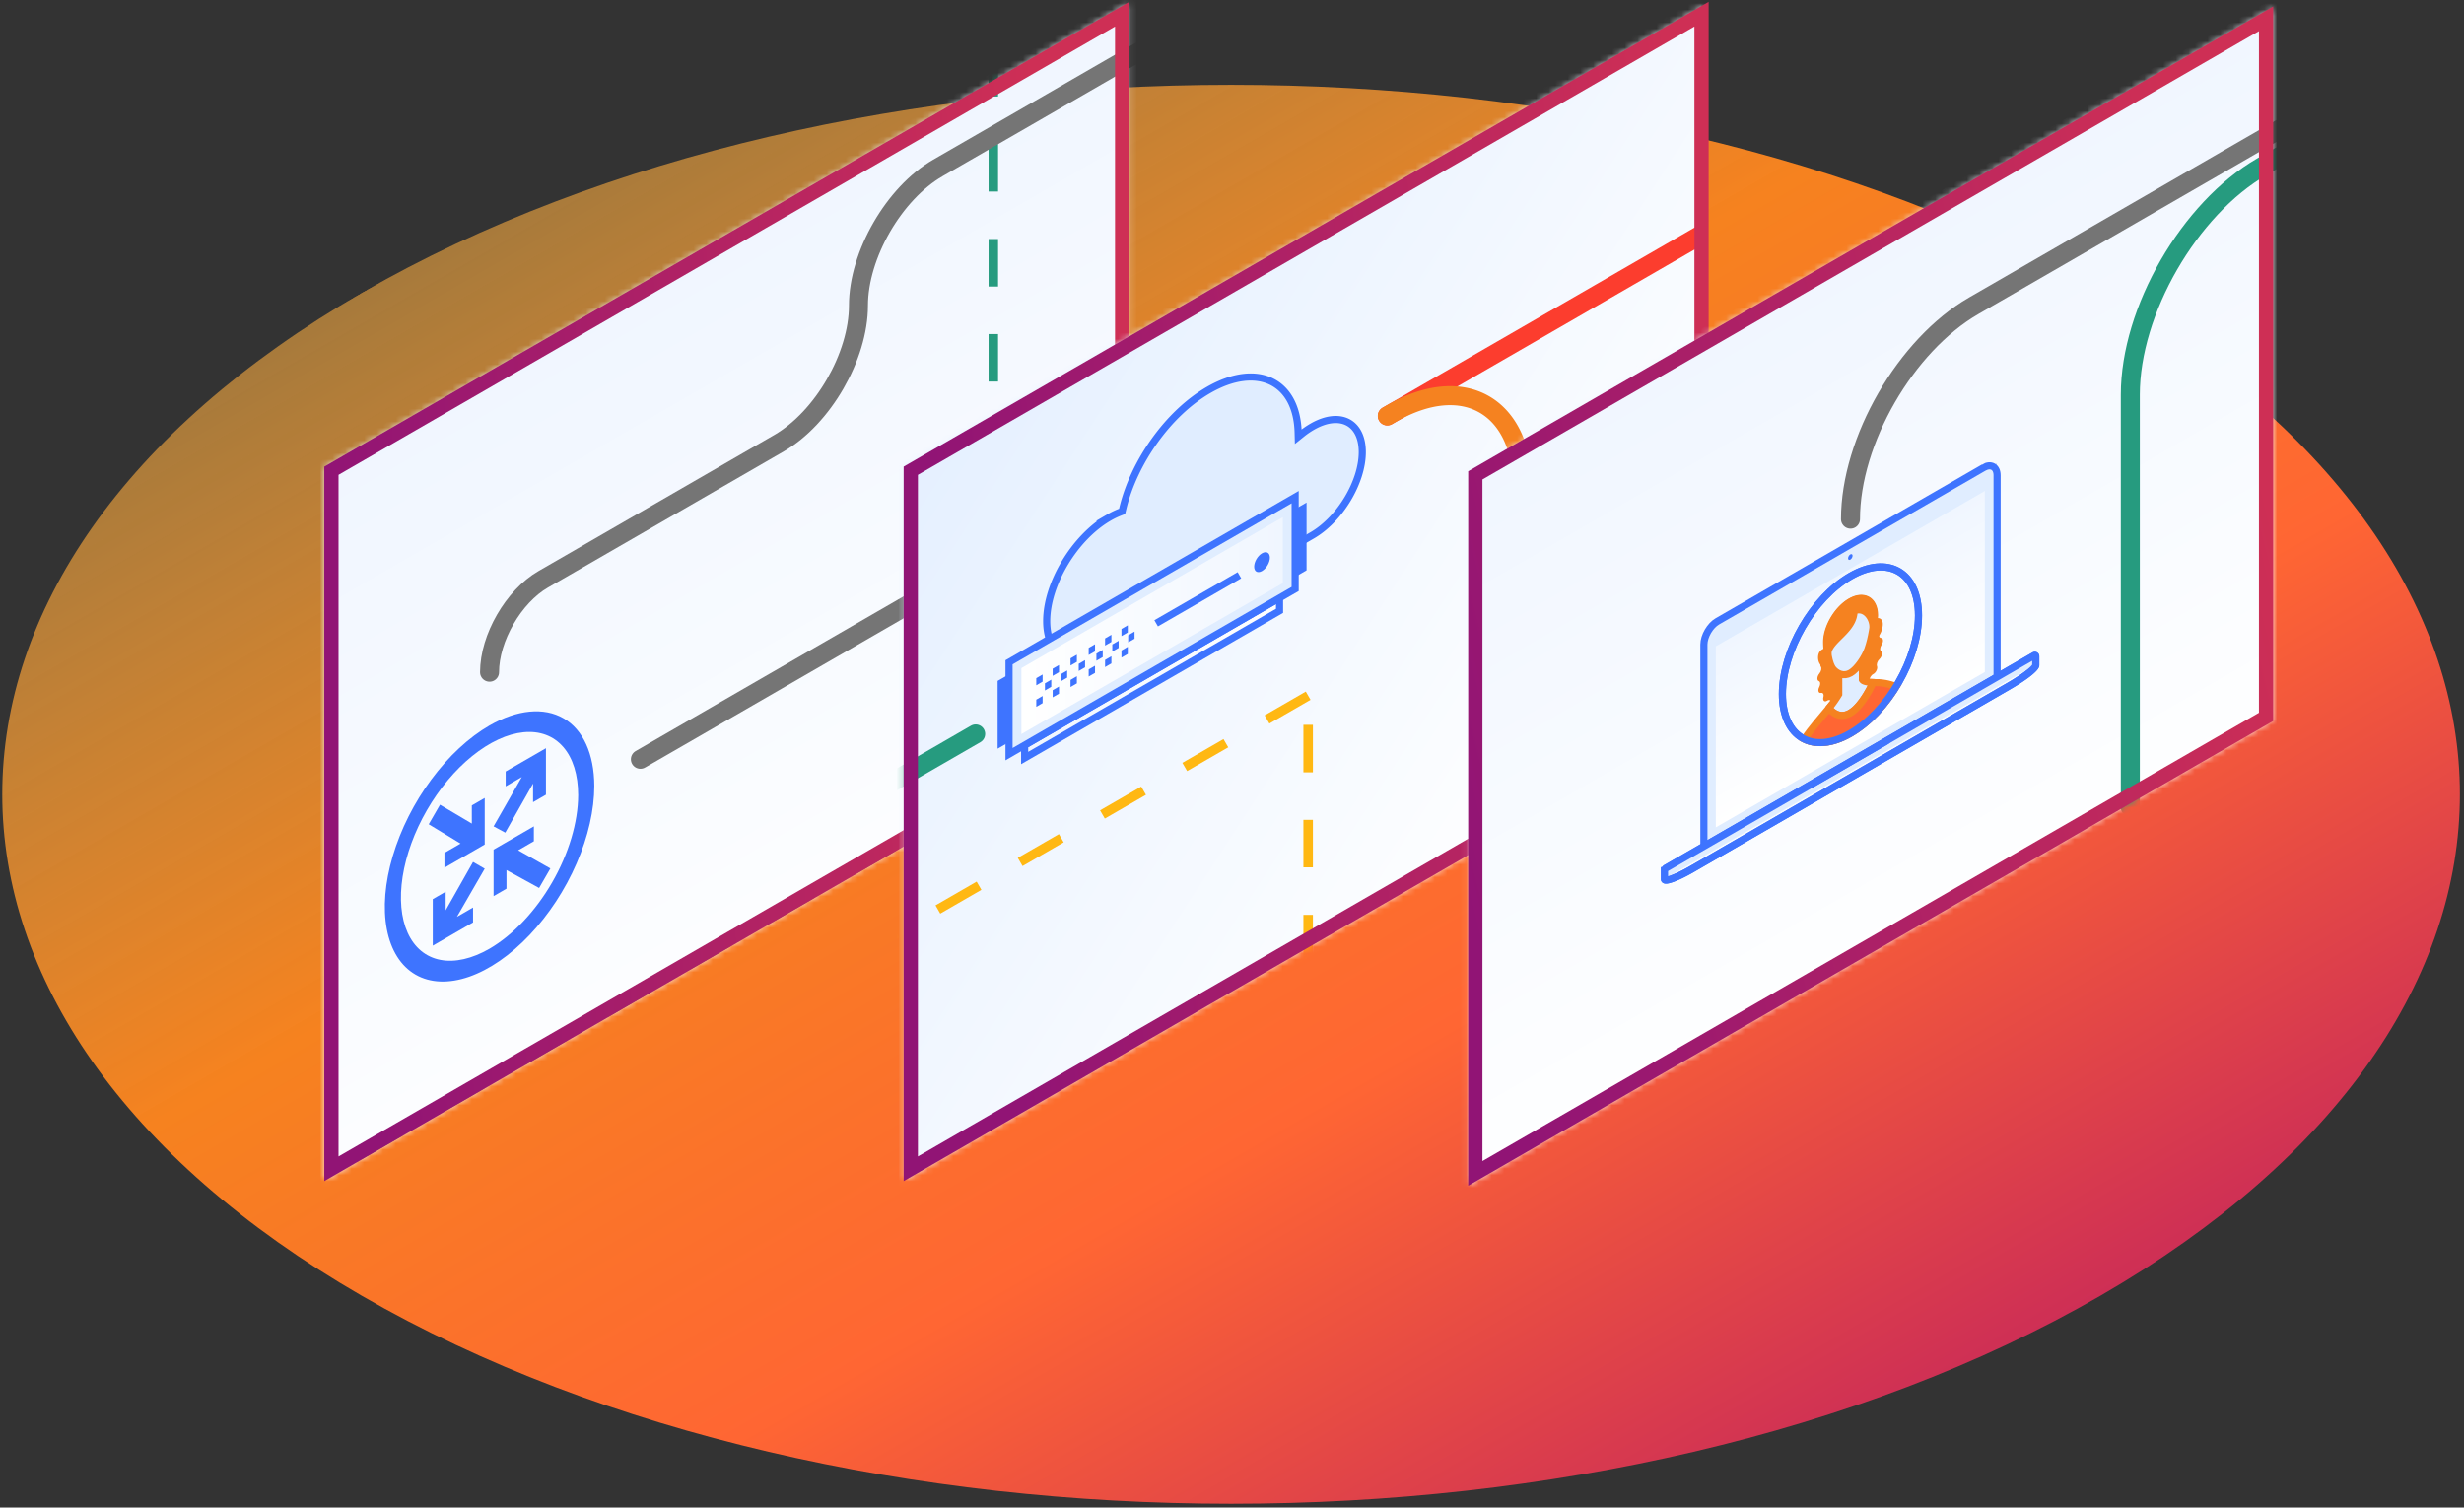<svg xmlns="http://www.w3.org/2000/svg" width="389" height="238" fill="none" viewBox="0 0 389 238"><rect x="0" y="0" width="389" height="238" fill="#333333" stroke="none"/><path fill="url(#paint0_linear_0_1)" d="M331.53 204.597c75.76-43.74 75.76-114.658 0-158.398s-198.593-43.74-274.353 0-75.76 114.658 0 158.398 198.592 43.74 274.353 0"/><mask id="mask0_0_1" width="128" height="187" x="51" y="0" maskUnits="userSpaceOnUse" style="mask-type:alpha"><path fill="#D9D9D9" d="M178.133.55 51.346 73.75v112.453l126.787-73.2z"/></mask><g mask="url(#mask0_0_1)"><path fill="url(#paint1_linear_0_1)" d="M220.696-25.497 25.309 87.31v140.036l195.387-112.807z"/><path stroke="#269B7F" stroke-dasharray="7.5 7.5" stroke-width="1.5" d="M156.819-11.862-35.54 99.196V235.63l192.36-111.059z"/><path fill="url(#paint2_linear_0_1)" stroke="#3E74FF" stroke-miterlimit="10" stroke-width="1.125" d="m195.335 172.209-32.711 18.886v69.406l32.711-18.886z"/><mask id="mask1_0_1" width="42" height="71" x="56" y="98" maskUnits="userSpaceOnUse" style="mask-type:luminance"><path fill="#fff" d="M97.636 98.37 56.94 121.867v46.993l40.697-23.496z"/></mask><g fill="#3E74FF" mask="url(#mask1_0_1)"><path d="M77.288 114.524c-3.27 1.888-6.467 4.853-9.185 8.521-2.719 3.667-4.838 7.872-6.09 12.083s-1.579 8.238-.941 11.573 2.213 5.828 4.525 7.163 5.258 1.452 8.465.337c3.208-1.115 6.532-3.412 9.553-6.601s5.603-7.127 7.42-11.316c1.817-4.188 2.786-8.439 2.786-12.215-.017-5.047-1.764-8.883-4.861-10.671s-7.292-1.383-11.672 1.126m0 35.245c-2.767 1.597-5.472 2.211-7.772 1.765-2.301-.447-4.094-1.935-5.153-4.275s-1.336-5.429-.796-8.874 1.872-7.093 3.829-10.481c1.956-3.389 4.449-6.367 7.163-8.557 2.713-2.19 5.526-3.494 8.083-3.747 2.556-.254 4.741.556 6.278 2.325 1.537 1.768 2.358 4.418 2.358 7.613-.017 4.288-1.496 9.24-4.116 13.777-2.62 4.538-6.169 8.295-9.874 10.454"/><path d="M75.635 136.625v-.073l-.064.037-.89-.514-4.324 7.636v-2.937l-2.035 1.175v7.343l6.359-3.672v-2.349l-2.544 1.468 4.388-7.6zm4.133-5.176 4.388-7.747v2.937l2.034-1.174v-7.343l-6.358 3.671v2.35l2.543-1.469-4.451 7.784zm2.035 2.79 2.48-1.432v-2.349l-6.36 3.671v7.343l2.036-1.175v-2.937l5.15 2.827 1.78-3.084zm-7.313-4.222-5.024-2.974-1.78 3.084 5.023 3.047-2.543 1.469v2.35l6.359-3.672v-7.343l-2.035 1.175z"/></g><path fill="url(#paint3_linear_0_1)" d="M143.602 89.764c1.233.411 3.964-.987 6.1-3.123s2.868-4.2 1.635-4.611-3.964.987-6.1 3.123-2.868 4.2-1.635 4.611"/><path stroke="#757575" stroke-linecap="round" stroke-linejoin="bevel" stroke-width="3" d="m101.101 119.867 110.473-63.782c11.479-6.628 20.785-1.255 20.785 12v66.21c0 8.273 5.807 11.626 12.972 7.489s12.972-.783 12.972 7.49v29.021"/><path stroke="#269B7F" stroke-linecap="round" stroke-linejoin="bevel" stroke-width="3" d="M-25.048 365.937v-13.832c0-6.103-4.284-8.577-9.57-5.525-5.285 3.051-9.569.578-9.569-5.525V109.392c0-13.255 9.306-29.373 20.785-36L161.992-33.646"/><path stroke="#757575" stroke-linecap="round" stroke-linejoin="bevel" stroke-width="3" d="M77.288 106.118c0-5.396 3.788-11.957 8.461-14.655l37.234-21.497c6.928-4 12.544-13.727 12.544-21.727s5.616-17.727 12.544-21.726L338.817-83.614"/></g><path stroke="url(#paint4_linear_0_1)" stroke-width="2.25" d="M177.159 2.237 52.321 74.312v110.203l124.838-72.075z"/><mask id="mask2_0_1" width="127" height="187" x="142" y="0" maskUnits="userSpaceOnUse" style="mask-type:alpha"><path fill="#D9D9D9" d="M268.989.903 142.814 73.75v112.453l126.175-72.847z"/></mask><g mask="url(#mask2_0_1)"><path fill="url(#paint5_linear_0_1)" d="m141.957 67.812 156.8-90.528v136.733l-156.8 90.529z"/><path stroke="#FFB813" stroke-dasharray="7.5 7.5" stroke-width="1.5" d="M206.524 109.829 14.165 220.887V357.32l192.359-111.058z"/><path stroke="#757575" stroke-linecap="round" stroke-linejoin="bevel" stroke-width="3" d="M93.055 223.382c0-2.324 1.63-5.15 3.644-6.312l96.247-55.569c11.479-6.627 20.785-1.254 20.785 12v39.006c0 13.255 9.305 18.628 20.784 12l62.149-35.881c11.479-6.628 20.785-1.255 20.785 12v66.665"/><path fill="#D9D9D9" d="M167.078 116.935c1.443-.833 2.613-2.859 2.613-4.525s-1.17-2.342-2.613-1.508c-1.442.833-2.612 2.859-2.612 4.525s1.17 2.341 2.612 1.508"/><path fill="#E0EDFF" stroke="#3E74FF" stroke-width="1.125" d="M207.141 67.377h.001c4.407-2.544 7.928-.707 7.928 3.997 0 4.705-3.521 10.608-7.928 13.152l-32.069 18.515c-5.46 3.137-9.829.857-9.829-4.993 0-5.86 4.384-13.2 9.857-16.359a12.5 12.5 0 0 1 1.64-.799l.409-.162.129-.53c1.77-7.272 7.142-14.948 13.525-18.634 7.706-4.448 13.928-1.383 14.14 6.726l.017.651.563-.451a13 13 0 0 1 1.617-1.113Z"/><path fill="#3E74FF" d="m159.299 106.455-1.801 1.039v10.701l1.801-1.04zm46.973-27.119-1.801 1.039v10.7l1.801-1.04z"/><path fill="url(#paint6_linear_0_1)" stroke="#3E74FF" stroke-miterlimit="10" stroke-width="1.125" d="M161.766 117.638v2.03l40.239-23.234v-2.03z"/><path fill="#E0EDFF" stroke="#3E74FF" stroke-miterlimit="10" stroke-width="1.125" d="m204.472 78.479-45.172 26.08v14.501l45.172-26.08z"/><path fill="url(#paint7_linear_0_1)" d="M202.519 92.062V81.649l-41.269 23.827v10.412z"/><path fill="#3E74FF" d="m164.6 106.483-1 .577v1.128l1-.578zm0 3.394-1 .577v1.128l1-.578zm1.369-2.579-1 .577v1.128l1-.577zm1.217-2.308-.999.577v1.128l.999-.577zm.001 3.394-1 .577v1.128l1-.577zm1.292-2.535-1 .578v1.127l1-.577zm1.531-2.49-1 .577v1.128l1-.577zm-.001 3.395-1 .578v1.128l1-.578zm1.294-2.535-1 .577v1.128l1-.577zm1.573-2.514-1 .578v1.127l1-.577zm0 3.394-1 .578v1.127l1-.577zm1.217-2.492-.999.577v1.128l.999-.577zm1.37-2.397-1 .578v1.127l1-.577zm0 3.396-1 .577v1.128l1-.578zm1.141-2.448-1 .577v1.128l1-.577zm1.446-2.441-1 .577v1.128l1-.577zm0 3.395-1 .577v1.128l1-.577zm1.064-2.403-1 .577v1.128l1-.577zm20.127-9.561c.686-.395 1.242-1.343 1.242-2.116s-.556-1.079-1.242-.683S198 88.692 198 89.465s.556 1.079 1.241.683"/><path stroke="#3E74FF" stroke-miterlimit="10" stroke-width="1.125" d="m195.672 90.81-13.146 7.59"/><path stroke="#FC3D2E" stroke-linecap="round" stroke-linejoin="bevel" stroke-width="3" d="M294.226 67.683V46.242c0-13.255-9.306-18.627-20.785-12l-54.42 31.419"/><path stroke="#269B7F" stroke-linecap="round" stroke-linejoin="bevel" stroke-width="3" d="M-.128 469.536v-14.1c0-5.05-3.545-7.097-7.919-4.572s-7.919.478-7.919-4.572V238.015c0-13.255 9.306-29.373 20.785-36l149.215-86.15"/><path stroke="#F58220" stroke-linecap="round" stroke-linejoin="bevel" stroke-width="3" d="M239.651 309.301v-20.487c0-.248.174-.549.389-.673a.86.86 0 0 0 .388-.673V77.302c0-13.255-9.305-18.627-20.784-12l-.623.36"/></g><path stroke="url(#paint8_linear_0_1)" stroke-width="2.25" d="M268.626 2.237 143.788 74.312v110.203l124.838-72.075z"/><mask id="mask3_0_1" width="128" height="186" x="231" y="1" maskUnits="userSpaceOnUse" style="mask-type:alpha"><path fill="#D9D9D9" d="M358.727 1.28 231.94 74.48v112.453l126.787-73.201z"/></mask><g mask="url(#mask3_0_1)"><path fill="url(#paint9_linear_0_1)" d="M363.626-2.965 217.239 81.552v123.062l146.387-84.517z"/><path fill="#E0EDFF" stroke="#3E74FF" stroke-miterlimit="10" stroke-width="1.125" d="m305.463 7.353 9.449-5.455V-45.23l-5.248 3.03v4.499l-4.201 2.425z"/><path fill="url(#paint10_linear_0_1)" d="m314.732-36.128-6.906 3.988V5.783l6.906-3.988z"/><path fill="#3E74FF" d="m309.323.062-1.497.864v1.73l1.497-.865zm-3.859-32.452-1.655.954V8.308l1.655-.955z"/><path fill="url(#paint11_linear_0_1)" stroke="#3E74FF" stroke-miterlimit="10" stroke-width="1.125" d="m341.212-69.089-26.3 15.185V1.897l26.3-15.184z"/><path stroke="#3E74FF" stroke-miterlimit="10" stroke-width="1.125" d="m295.754 12.959 64.434-37.202"/><path stroke="#E0EDFF" stroke-dasharray="7.5 7.5" stroke-width="1.5" d="m329.516-193.173-151.584 87.517V.328l151.584-87.517z"/><path fill="#E0EDFF" fill-rule="evenodd" stroke="#3E74FF" stroke-miterlimit="10" stroke-width="1.125" d="m355.807 120.18-38.97 22.499c-1.032.596-1.956 2.134-1.956 3.389v29.559l42.882-24.758V121.31c0-1.255-.924-1.726-1.956-1.13Z" clip-rule="evenodd"/><path fill="#3E74FF" d="M336.295 133.643a.72.72 0 0 0 .326-.565c0-.208-.146-.293-.326-.189a.72.72 0 0 0-.327.565c0 .208.146.293.327.189"/><path fill="url(#paint12_linear_0_1)" d="m359.448 152.155-46.307 26.736c-2.391 1.38-4.022 1.882-4.022 1.506v-1.255c0-.126.109-.314.218-.377l53.861-31.097c.109-.063.218 0 .218.126v1.255c.054.345-1.196 1.506-3.968 3.106"/><path stroke="#3E74FF" stroke-miterlimit="10" stroke-width="1.125" d="m359.448 152.155-46.307 26.736c-2.391 1.38-4.022 1.882-4.022 1.506v-1.255c0-.126.109-.314.218-.377l53.861-31.097c.109-.063.218 0 .218.126v1.255c.054.345-1.196 1.506-3.968 3.106Z" clip-rule="evenodd"/><path fill="#E0EDFF" d="M363.47 147.763c0-.126-.109-.188-.218-.126l-53.861 31.097a.53.53 0 0 0-.218.377v1.192l54.351-31.379v-1.193z"/><path stroke="#3E74FF" stroke-miterlimit="10" stroke-width="1.125" d="m359.448 152.155-46.307 26.736c-2.391 1.38-4.022 1.882-4.022 1.506v-1.255c0-.126.109-.314.218-.377l53.861-31.097c.109-.063.218 0 .218.126v1.255c.054.345-1.196 1.506-3.968 3.106Z"/><path fill="url(#paint13_linear_0_1)" d="m355.97 123.601-39.35 22.718v26.484l39.35-22.718z"/><path fill="#3E74FF" fill-rule="evenodd" d="M342.218 159.906v.251c0 .189-.326.44-.598.597l-10.598 6.119c-.272.157-.598.282-.598.094v-.251" clip-rule="evenodd"/><path fill="#E0EDFF" fill-rule="evenodd" stroke="#3E74FF" stroke-miterlimit="10" stroke-width="1.125" d="M313.177 73.814 271.113 98.1c-1.115.644-2.112 2.303-2.112 3.658v31.907l46.288-26.725V75.033c0-1.354-.997-1.863-2.112-1.219Z" clip-rule="evenodd"/><path fill="#3E74FF" d="M292.116 88.345a.78.78 0 0 0 .352-.61c0-.224-.158-.315-.352-.203a.78.78 0 0 0-.352.61c0 .224.158.315.352.203"/><path fill="url(#paint14_linear_0_1)" d="m317.107 108.329-49.984 28.858c-2.582 1.491-4.342 2.033-4.342 1.626v-1.355a.57.57 0 0 1 .235-.406l58.139-33.567c.118-.068.235 0 .235.136v1.354c.059.373-1.291 1.626-4.283 3.354"/><path stroke="#3E74FF" stroke-miterlimit="10" stroke-width="1.125" d="m317.107 108.329-49.984 28.858c-2.582 1.491-4.342 2.033-4.342 1.626v-1.355a.57.57 0 0 1 .235-.406l58.139-33.567c.118-.068.235 0 .235.136v1.354c.059.373-1.291 1.626-4.283 3.354Z" clip-rule="evenodd"/><path fill="#E0EDFF" d="M321.448 103.588c0-.136-.117-.204-.234-.136l-58.14 33.567a.57.57 0 0 0-.234.406v1.287l58.667-33.871v-1.287z"/><path stroke="#3E74FF" stroke-miterlimit="10" stroke-width="1.125" d="m317.107 108.329-49.984 28.858c-2.582 1.491-4.342 2.033-4.342 1.626v-1.355a.57.57 0 0 1 .235-.406l58.139-33.567c.118-.068.235 0 .235.136v1.354c.059.373-1.291 1.626-4.283 3.354Z"/><path fill="url(#paint15_linear_0_1)" d="m313.354 77.506-42.475 24.523v28.587l42.475-24.523z"/><path fill="#3E74FF" fill-rule="evenodd" d="M298.511 116.695v.271c0 .203-.352.474-.646.644l-11.44 6.605c-.293.169-.645.304-.645.101v-.271" clip-rule="evenodd"/><path fill="url(#paint16_linear_0_1)" stroke="#3E74FF" stroke-miterlimit="10" stroke-width="1.125" d="M292.136 115.768c5.932-3.425 10.741-11.754 10.741-18.604s-4.809-9.626-10.741-6.201-10.741 11.754-10.741 18.604 4.809 9.626 10.741 6.201Z"/><path fill="#F58220" d="M291.606 99.179c.232-.543.751-.843.983-.567.182.217.561.08.832-.301.344-.483.827-.543.916-.117.07.336.397.383.72.101.41-.358.792-.172.726.348-.052.411.179.634.511.489.42-.184.649.221.437.766-.167.431-.063.8.232.812.374.015.421.584.091 1.081-.261.393-.296.857-.078 1.024.276.211.134.87-.269 1.25-.319.3-.49.799-.378 1.098.142.378-.17 1.038-.591 1.25-.333.167-.618.633-.627 1.023-.011.495-.452 1.067-.835 1.082-.302.011-.661.381-.79.81-.162.545-.673.951-.965.767-.231-.145-.616.078-.847.489-.293.522-.803.705-.965.348-.129-.281-.488-.236-.791.102-.382.427-.823.363-.834-.118-.009-.38-.294-.517-.627-.3-.421.276-.733-.025-.591-.567.112-.428-.059-.73-.378-.662-.404.087-.545-.409-.269-.939.218-.419.183-.843-.078-.934-.33-.115-.283-.74.091-1.186.295-.352.399-.842.232-1.079-.212-.3.017-.971.437-1.272.332-.237.563-.728.511-1.079-.066-.443.316-1.071.726-1.186.323-.09.65-.515.72-.932.089-.529.572-1.027.916-.941.271.068.649-.232.832-.66"/><path fill="#E0EDFF" stroke="#F58220" stroke-miterlimit="10" stroke-width="1.125" d="M288.747 111.783a18 18 0 0 0 1.542-2.186v-3.273l3.735-2.105v3.079c.17.284.814.382 1.673.443 0 0-1.598 3.675-3.605 4.833s-3.345-.791-3.345-.791Z"/><path fill="#F63" stroke="#F58220" stroke-miterlimit="10" stroke-width="1.125" d="M292.137 115.767c2.666-1.535 5.238-4.165 7.211-7.374-1.102-.455-2.323-.671-3.631-.643 0 0-1.618 3.665-3.625 4.824s-3.355-.759-3.355-.759c-1.232 1.513-2.743 3.141-3.876 4.872 1.981.97 4.579.641 7.276-.92Z"/><path fill="#E0EDFF" stroke="#F58220" stroke-miterlimit="10" stroke-width="1.125" d="M295.697 99.064a1.44 1.44 0 0 1 .295-.606q.11-.13.235-.214a.6.6 0 0 1 .242-.103c.467-.107.204 2.002-1.1 2.686q.203-.893.328-1.763Zm-7.123 4.113a.4.4 0 0 0-.114-.192.3.3 0 0 0-.194-.071.5.5 0 0 0-.241.062 1 1 0 0 0-.248.184c-.407.426-.205 2.238 1.101 1.415q-.196-.662-.304-1.398Z"/><path fill="#E0EDFF" stroke="#F58220" stroke-miterlimit="10" stroke-width="1.125" d="M295.867 97.169c0 1.117-.354 3.599-.977 5.333-.462 1.288-1.653 3.111-2.735 3.736-1.083.625-2.151.106-2.735-.577-.742-.866-.977-3.088-.977-4.206 0-1.137.391-2.453 1.087-3.66.696-1.205 1.64-2.201 2.625-2.77.984-.568 1.929-.662 2.625-.26s1.087 1.267 1.087 2.404Z"/><path fill="#F58220" stroke="#F58220" stroke-linejoin="round" stroke-width="1.125" d="M295.675 98.687c-.174-1.603-1.604-3.045-3.202-2.122l-.264-1.26.495 1.142c0 3.088-3.965 4.552-4.13 6.687l-.064-.036a13 13 0 0 1-.131-1.721c0-2.368 1.725-5.21 3.775-6.394.992-.575 1.944-.676 2.651-.282s1.111 1.253 1.125 2.389q-.029.902-.209 1.867z"/><path stroke="#3E74FF" stroke-miterlimit="10" stroke-width="1.125" d="M292.136 115.768c5.932-3.425 10.741-11.754 10.741-18.604s-4.809-9.626-10.741-6.201-10.741 11.754-10.741 18.604 4.809 9.626 10.741 6.201Z"/><path stroke="#F58220" stroke-width="2.25" d="M243.134 49.421v9.12"/><path fill="url(#paint17_linear_0_1)" stroke="#3E74FF" stroke-miterlimit="10" stroke-width="1.125" d="M232.574 56.731v2.475L269.472 37.9v-2.475z"/><path fill="#E0EDFF" stroke="#3E74FF" stroke-miterlimit="10" stroke-width="1.125" d="M271.733 21.184 230.312 45.1v12.587l41.421-23.915z"/><path fill="url(#paint18_linear_0_1)" d="M269.554 32.511V24.96l-37.061 21.398v7.552z"/><path fill="#E0EDFF" d="m238.449 44.673-3.949 2.28v3.908l3.949-2.28zm5.077-2.931-2.82 1.629v3.908l2.82-1.628zm5.643-3.257-3.385 1.954v3.909l3.385-1.954zm5.077-2.931-2.821 1.628v3.909l2.821-1.629z"/><path fill="url(#paint19_linear_0_1)" stroke="#3E74FF" stroke-miterlimit="10" stroke-width="1.125" d="m272.623 16.762-14.103 8.143v16.937l14.103-8.143z"/><path fill="#E0EDFF" d="m271.626 29.118-4.413 2.548v2.912l4.413-2.548zm-6.935.729-4.413 2.548v2.912l4.413-2.548zm6.62-7.097-4.413 2.547v2.912l4.413-2.548zm-2.207-1.638-4.413 2.547v2.912l4.413-2.548z"/><path fill="#3E74FF" stroke="url(#paint20_linear_0_1)" stroke-width=".375" d="M269.592 23.522v.187l.162-.094 1.794-1.036.348.201v2.916l-.348.604-1.795 1.051-.161.094v2.421l.162-.093 1.794-1.036.348.2v2.916l-.348.603-9.087 5.247-.348-.201v-2.669l-.163.094-1.792 1.034-.348-.2v-2.916l.348-.603 1.792-1.035.163-.094v-2.422l-.163.094-1.792 1.034-.348-.2v-2.916l.348-.603 9.085-5.245.349.2zm1.58 2.345.163-.093v-2.407l-.163.093-1.861 1.075-1.864 1.076-.163.094v2.407l.163-.094zm-2.142-4.053v-.188l-.163.094-3.723 2.15-.162.094v2.422l.162-.094 3.723-2.15.163-.093zm-8.496 4.717-.162.094v2.422l.162-.093 1.86-1.074 1.864-1.076.162-.094v-2.422l-.162.094zm2.303 1.742-.162.094v2.422l.162-.094 3.723-2.15.163-.093v-2.423l-.163.094zm-2.303 4.385-.162.094v2.422l.162-.094 1.86-1.073 1.864-1.076.162-.094v-2.422l-.162.093zm2.141 4.085v.188l.162-.094 3.723-2.15.163-.093V32.17l-.163.094-3.723 2.15-.162.094zm8.497-4.718.163-.094v-2.422l-.163.093-1.861 1.075-1.864 1.076-.163.094v2.422l.163-.093zm-2.302-1.742.162-.094v-.187l-.002-2.046v-.187l-.163.093-3.723 2.15-.162.094v2.422l.162-.094z"/><path stroke="#757575" stroke-linecap="round" stroke-linejoin="bevel" stroke-width="3" d="M292.144 81.958c0-12.4 8.705-27.477 19.443-33.677l65.921-38.06c1.583-.913 2.867-.172 2.867 1.656"/><path stroke="#269B7F" stroke-linecap="round" stroke-linejoin="bevel" stroke-width="3" d="M336.321 127.43V62.309c0-13.255 9.306-29.373 20.785-36l25.789-14.89c.478-.275.865-.946.865-1.497M164.025 85.884V75.53c0-4.906-3.445-6.895-7.694-4.442-4.249 2.454-7.694.465-7.694-4.442v-181.535c0-13.254 9.306-29.372 20.785-36l144.305-83.314"/></g><path stroke="url(#paint21_linear_0_1)" stroke-width="2.25" d="M357.752 2.967 232.914 75.042v110.203l124.838-72.075z"/><defs><linearGradient id="paint0_linear_0_1" x1="57.177" x2="194.353" y1="46.199" y2="283.796" gradientUnits="userSpaceOnUse"><stop stop-color="#FBAD41" stop-opacity=".25"/><stop offset="0" stop-color="#FBAD41" stop-opacity=".58"/><stop offset=".354" stop-color="#F6821F"/><stop offset=".679" stop-color="#F63"/><stop offset="1" stop-color="#CE2F55"/></linearGradient><linearGradient id="paint1_linear_0_1" x1="123.002" x2="183.64" y1="30.907" y2="135.934" gradientUnits="userSpaceOnUse"><stop stop-color="#F0F6FF"/><stop offset="1" stop-color="#fff"/></linearGradient><linearGradient id="paint2_linear_0_1" x1="178.979" x2="209.033" y1="181.652" y2="233.706" gradientUnits="userSpaceOnUse"><stop stop-color="#F0F6FF"/><stop offset="1" stop-color="#fff"/></linearGradient><linearGradient id="paint3_linear_0_1" x1="73.465" x2="70.371" y1="86.548" y2="95.829" gradientUnits="userSpaceOnUse"><stop stop-color="#F0F6FF"/><stop offset="1" stop-color="#fff"/></linearGradient><linearGradient id="paint4_linear_0_1" x1="51.248" x2="167.379" y1="70.325" y2="60.694" gradientUnits="userSpaceOnUse"><stop stop-color="#911475"/><stop offset="1" stop-color="#CE2F55"/></linearGradient><linearGradient id="paint5_linear_0_1" x1="133.74" x2="250.214" y1="48.477" y2="124.219" gradientUnits="userSpaceOnUse"><stop stop-color="#E0EDFF"/><stop offset="1" stop-color="#fff"/></linearGradient><linearGradient id="paint6_linear_0_1" x1="161.766" x2="202.006" y1="118.653" y2="118.651" gradientUnits="userSpaceOnUse"><stop stop-color="#F0F6FF"/><stop offset="1" stop-color="#fff"/></linearGradient><linearGradient id="paint7_linear_0_1" x1="202.519" x2="161.25" y1="86.856" y2="86.856" gradientUnits="userSpaceOnUse"><stop stop-color="#F0F6FF"/><stop offset="1" stop-color="#fff"/></linearGradient><linearGradient id="paint8_linear_0_1" x1="147.229" x2="270.23" y1="73.752" y2="56.727" gradientUnits="userSpaceOnUse"><stop stop-color="#911475"/><stop offset="1" stop-color="#CE2F55"/></linearGradient><linearGradient id="paint9_linear_0_1" x1="290.432" x2="343.72" y1="39.294" y2="131.59" gradientUnits="userSpaceOnUse"><stop stop-color="#F0F6FF"/><stop offset="1" stop-color="#fff"/></linearGradient><linearGradient id="paint10_linear_0_1" x1="311.279" x2="327.7" y1="-34.134" y2="-5.692" gradientUnits="userSpaceOnUse"><stop stop-color="#F0F6FF"/><stop offset="1" stop-color="#fff"/></linearGradient><linearGradient id="paint11_linear_0_1" x1="328.062" x2="352.225" y1="-61.497" y2="-19.645" gradientUnits="userSpaceOnUse"><stop stop-color="#F0F6FF"/><stop offset="1" stop-color="#fff"/></linearGradient><linearGradient id="paint12_linear_0_1" x1="336.268" x2="337.274" y1="163.216" y2="164.958" gradientUnits="userSpaceOnUse"><stop stop-color="#F0F6FF"/><stop offset="1" stop-color="#fff"/></linearGradient><linearGradient id="paint13_linear_0_1" x1="336.295" x2="347.763" y1="134.96" y2="154.823" gradientUnits="userSpaceOnUse"><stop stop-color="#F0F6FF"/><stop offset="1" stop-color="#fff"/></linearGradient><linearGradient id="paint14_linear_0_1" x1="292.086" x2="293.172" y1="120.268" y2="122.148" gradientUnits="userSpaceOnUse"><stop stop-color="#F0F6FF"/><stop offset="1" stop-color="#fff"/></linearGradient><linearGradient id="paint15_linear_0_1" x1="292.117" x2="304.496" y1="89.767" y2="111.208" gradientUnits="userSpaceOnUse"><stop stop-color="#F0F6FF"/><stop offset="1" stop-color="#fff"/></linearGradient><linearGradient id="paint16_linear_0_1" x1="292.136" x2="302.877" y1="90.963" y2="109.567" gradientUnits="userSpaceOnUse"><stop stop-color="#F0F6FF"/><stop offset="1" stop-color="#fff"/></linearGradient><linearGradient id="paint17_linear_0_1" x1="232.574" x2="269.473" y1="57.968" y2="57.967" gradientUnits="userSpaceOnUse"><stop stop-color="#F0F6FF"/><stop offset="1" stop-color="#fff"/></linearGradient><linearGradient id="paint18_linear_0_1" x1="269.554" x2="232.493" y1="28.735" y2="28.735" gradientUnits="userSpaceOnUse"><stop stop-color="#F0F6FF"/><stop offset="1" stop-color="#fff"/></linearGradient><linearGradient id="paint19_linear_0_1" x1="265.571" x2="272.905" y1="20.833" y2="33.536" gradientUnits="userSpaceOnUse"><stop stop-color="#F0F6FF"/><stop offset="1" stop-color="#fff"/></linearGradient><linearGradient id="paint20_linear_0_1" x1="265.853" x2="271.616" y1="22.624" y2="32.605" gradientUnits="userSpaceOnUse"><stop stop-color="#F0F6FF"/><stop offset="1" stop-color="#fff"/></linearGradient><linearGradient id="paint21_linear_0_1" x1="213.216" x2="347.834" y1="71.182" y2="37.166" gradientUnits="userSpaceOnUse"><stop stop-color="#911475"/><stop offset="1" stop-color="#CE2F55"/></linearGradient></defs></svg>
